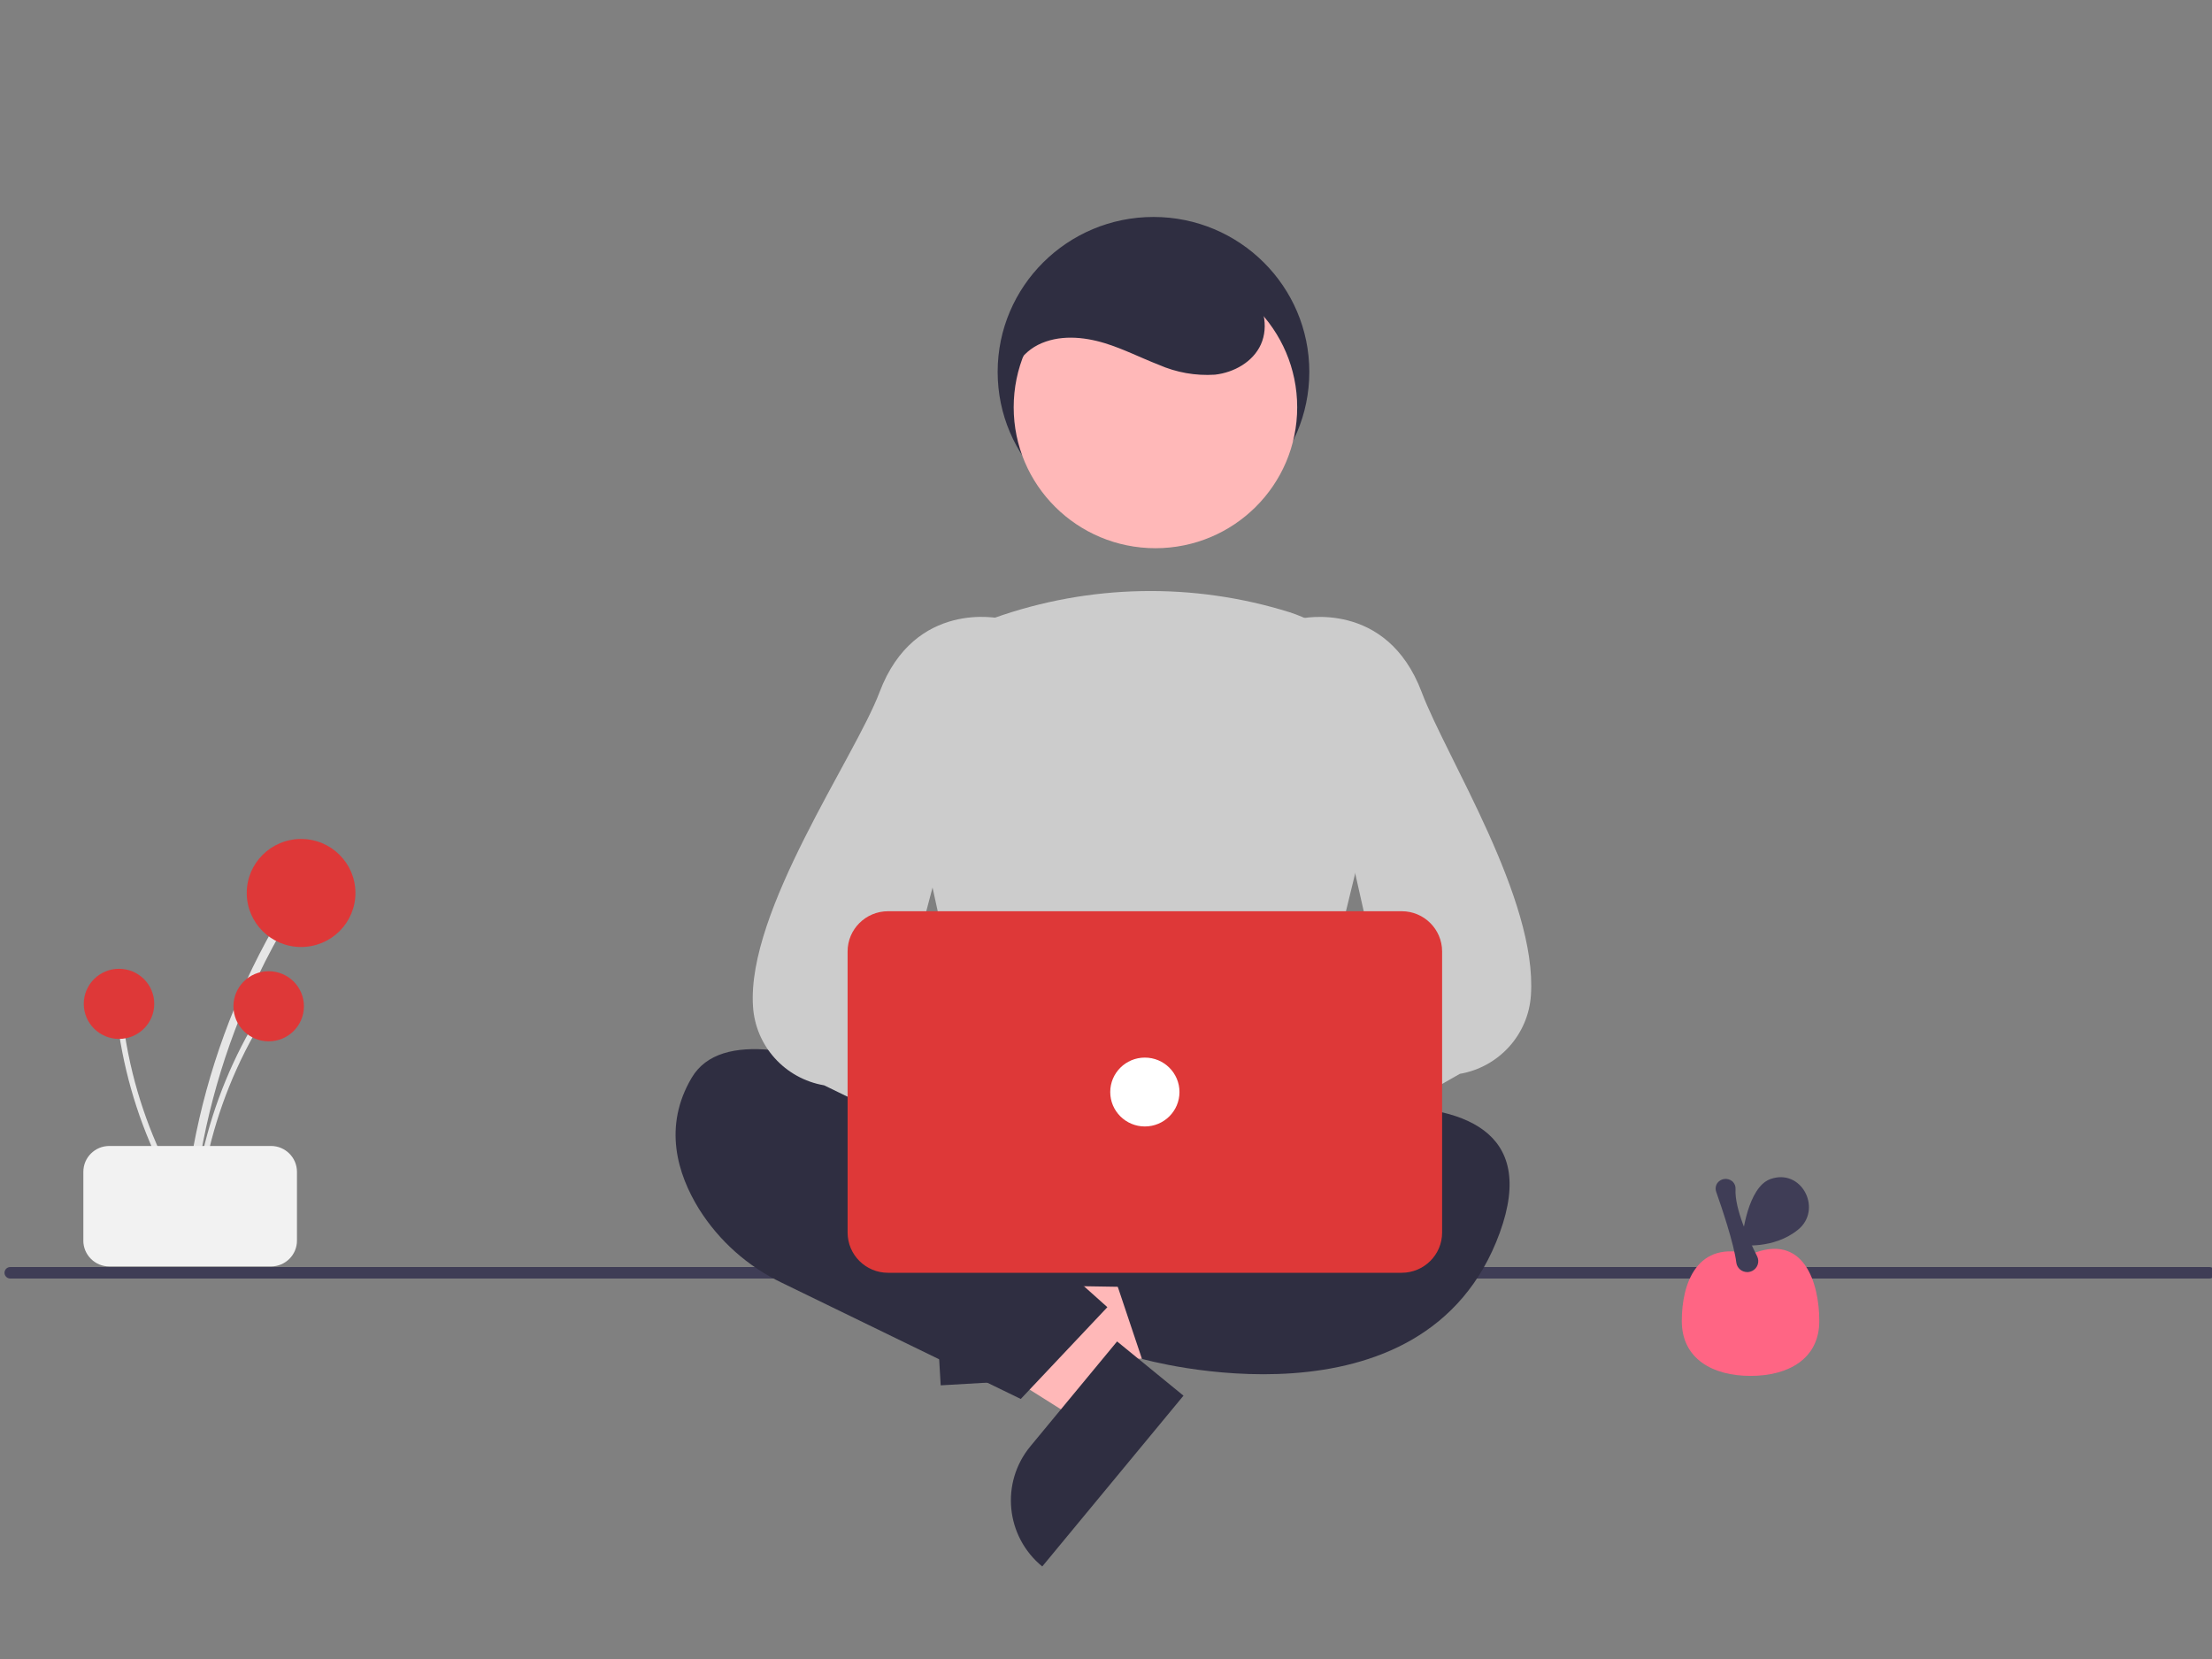 <?xml version="1.0" encoding="UTF-8"?>
<svg id="_レイヤー_1" data-name="レイヤー_1" xmlns="http://www.w3.org/2000/svg" viewBox="0 0 600 450">
  <rect x="0" y="0" width="600" height="450" fill="#808080" stroke="none"/>
  <defs>
    <style>
      .cls-1 {
        fill: #2f2e41;
      }

      .cls-2 {
        fill: #fff;
      }

      .cls-3 {
        fill: #ff6584;
      }

      .cls-4 {
        fill: #3f3d56;
      }

      .cls-5 {
        fill: #de3838;
      }

      .cls-6 {
        fill: #ffb8b8;
      }

      .cls-7 {
        fill: #f2f2f2;
        isolation: isolate;
      }

      .cls-8 {
        fill: #ccc;
      }

      .cls-9 {
        fill: #e6e6e6;
      }
    </style>
  </defs>
  <path class="cls-4" d="M599.31,346.8H2.79c-.86,0-1.57-.7-1.57-1.56s.7-1.56,1.57-1.56h596.52c.86,0,1.57.7,1.57,1.56s-.7,1.56-1.57,1.56Z"/>
  <ellipse class="cls-1" cx="312.88" cy="100.87" rx="42.27" ry="42.02"/>
  <polygon class="cls-6" points="272.72 370.65 271.6 351.6 344.98 338.24 346.63 366.36 272.72 370.65"/>
  <path class="cls-1" d="M276.27,337.68l2.16,36.74h0l-23.27,1.35h0l-3.52-59.87h0c12.85-.75,23.88,9,24.63,21.78Z"/>
  <polygon class="cls-6" points="304.63 370.48 292.44 385.22 229.45 345.5 247.44 323.74 304.63 370.48"/>
  <path class="cls-1" d="M279.5,392.29l23.51-28.43h0l18.01,14.71h0l-38.31,46.33h0c-9.94-8.13-11.38-22.73-3.21-32.61Z"/>
  <path class="cls-1" d="M269.56,301.92l-8.33,39.03c-.72,3.36,1.44,6.67,4.83,7.38.39.08.8.13,1.2.13l81.88,1.31c3.46.06,6.31-2.69,6.36-6.12,0-.4-.03-.79-.09-1.18l-7.16-40.35c-.53-2.98-3.13-5.14-6.17-5.14h-66.39c-2.96,0-5.51,2.06-6.13,4.93Z"/>
  <path class="cls-1" d="M283.14,315.67s-79.85-49.81-95.51-23.35c-7.83,13.23-3.91,26.07,1.96,35.6,5.45,8.68,13.27,15.64,22.55,20.06l64.74,31.49,23.49-24.9-15.66-14.01-1.57-24.9Z"/>
  <path class="cls-1" d="M323.84,307.89s103.33-29.57,82.98,26.46c-20.35,56.03-97.07,34.24-97.07,34.24l-7.83-23.35,26.62-18.68-4.7-18.68Z"/>
  <ellipse class="cls-6" cx="313.41" cy="110.47" rx="38.45" ry="38.23"/>
  <path class="cls-8" d="M315.43,314.06c-15.98-.24-31.88-2.32-47.37-6.2l-.46-.12-21.46-98.13c-3.99-17.85,6.04-35.85,23.38-41.94,25.88-9.23,54.09-9.79,80.32-1.59h0c18.25,5.85,28.91,24.67,24.48,43.21l-23.97,98.36-.34.16c-9.96,4.69-22.42,6.25-34.58,6.25Z"/>
  <path class="cls-6" d="M286.6,321.69c2.94-8.13,11.96-12.35,20.14-9.43.87.31,1.72.7,2.52,1.16l42.25-36.46,3.82,28.65-40.71,30.23c-4.85,7.23-14.68,9.18-21.95,4.36-6.09-4.03-8.6-11.69-6.08-18.52h0Z"/>
  <path class="cls-8" d="M326.9,329.64c-.69,0-1.37-.1-2.03-.3-2.17-.63-3.9-2.26-4.64-4.38l-5.1-14.36c-.98-2.72-.17-5.75,2.04-7.63l57.57-34.36-22.69-100.64.58-.14c.23-.06,23.49-5.32,33.01,19.94,6.67,17.69,31.36,56.15,29.62,82.14-.68,10.7-8.66,19.54-19.29,21.37l-64.8,36.91c-1.22.94-2.72,1.45-4.26,1.45Z"/>
  <path class="cls-6" d="M333.36,318.27c-2.94-8.13-11.96-12.35-20.14-9.43-.87.31-1.72.7-2.52,1.16l-42.25-36.46-3.82,28.65,40.71,30.23c4.85,7.23,14.68,9.18,21.95,4.36,6.09-4.03,8.6-11.69,6.08-18.52h0Z"/>
  <path class="cls-8" d="M297.3,329.64c-1.54,0-3.04-.51-4.26-1.45l-69.5-33.8c-10.63-1.82-18.61-10.66-19.29-21.37-1.74-25.99,27.65-67.57,34.32-85.26,9.53-25.26,32.78-20,33.01-19.94l.58.14-27.39,103.76,62.26,31.24c2.21,1.88,3.02,4.91,2.04,7.63l-5.1,14.36c-.74,2.12-2.47,3.76-4.64,4.38-.66.2-1.34.3-2.03.3Z"/>
  <path class="cls-5" d="M380.21,345.24h-139.34c-6.05,0-10.95-4.88-10.96-10.9v-76.27c0-6.01,4.91-10.89,10.96-10.9h139.34c6.05,0,10.95,4.88,10.96,10.9v76.27c0,6.01-4.91,10.89-10.96,10.9Z"/>
  <ellipse class="cls-2" cx="310.54" cy="296.21" rx="9.39" ry="9.34"/>
  <path class="cls-1" d="M274.57,108.91c-2.28-5.75,1.46-12.6,7.01-15.38s12.24-2.25,18.17-.42c4.99,1.54,9.66,3.93,14.52,5.82,4.8,2.11,10.04,3.04,15.27,2.7,5.19-.58,10.35-3.48,12.48-8.22,2.2-4.92.7-10.92-2.69-15.11-3.61-4.06-8.27-7.04-13.48-8.61-11.44-4.01-24.66-4.12-35.28,1.7s-17.84,18.23-15.64,30.09"/>
  <path class="cls-9" d="M52.36,328.61c1.93-20.71,7.28-40.96,15.81-59.95,2.38-5.28,5-10.45,7.86-15.5.31-.56.09-1.27-.47-1.57-.54-.29-1.21-.11-1.54.4-10.39,18.4-17.68,38.37-21.56,59.12-1.08,5.79-1.89,11.63-2.43,17.5-.14,1.48,2.19,1.47,2.33,0h0Z"/>
  <ellipse class="cls-5" cx="81.67" cy="242.22" rx="14.74" ry="14.65"/>
  <path class="cls-9" d="M53.87,329c1.25-13.44,4.72-26.57,10.26-38.89,1.54-3.43,3.24-6.78,5.1-10.06.2-.36.06-.82-.31-1.02-.35-.19-.79-.07-1,.26-6.74,11.94-11.47,24.89-13.98,38.35-.7,3.76-1.23,7.54-1.58,11.36-.09.96,1.42.96,1.51,0Z"/>
  <ellipse class="cls-5" cx="72.88" cy="272.95" rx="9.56" ry="9.51"/>
  <path class="cls-9" d="M51.96,328.11c-7.32-11.36-12.72-23.84-15.97-36.94-.9-3.65-1.64-7.33-2.2-11.05-.07-.41-.46-.68-.87-.62-.39.07-.67.42-.63.82,2.07,13.53,6.36,26.64,12.7,38.79,1.77,3.39,3.7,6.7,5.78,9.92.52.81,1.71-.12,1.19-.92h0Z"/>
  <ellipse class="cls-5" cx="32.28" cy="272.29" rx="9.56" ry="9.51"/>
  <path class="cls-7" d="M22.61,336.52v-18.68c0-3.87,3.16-7,7.05-7h43.84c3.89,0,7.04,3.14,7.05,7v18.68c0,3.87-3.16,7-7.05,7H29.65c-3.89,0-7.04-3.14-7.05-7Z"/>
  <path class="cls-3" d="M493.48,358.32c0,10.24-8.35,14.89-18.65,14.89s-18.65-4.65-18.65-14.89,4.14-22.18,18.65-18.06c14.5-6.18,18.65,7.83,18.65,18.06Z"/>
  <path class="cls-4" d="M473.93,345.05c-1.5,0-2.77-1.1-2.96-2.58-.62-5.11-4.02-15.11-5.45-19.17h0c-.29-.82-.17-1.73.34-2.44.94-1.22,2.7-1.45,3.92-.51.09.07.17.14.25.21.51.53.78,1.25.73,1.99-.28,5.22,3.54,13.64,5.85,18.2.74,1.46.15,3.25-1.33,3.99-.32.16-.68.26-1.04.3-.1.01-.21.02-.32.02Z"/>
  <path class="cls-4" d="M487.73,333.54c6.47-5.27,1.39-16.04-6.71-13.97-1.09.26-2.09.79-2.92,1.55-4.97,4.67-5.74,16.61-5.74,16.61,0,0,8.77,1.18,15.36-4.18Z"/>
</svg>